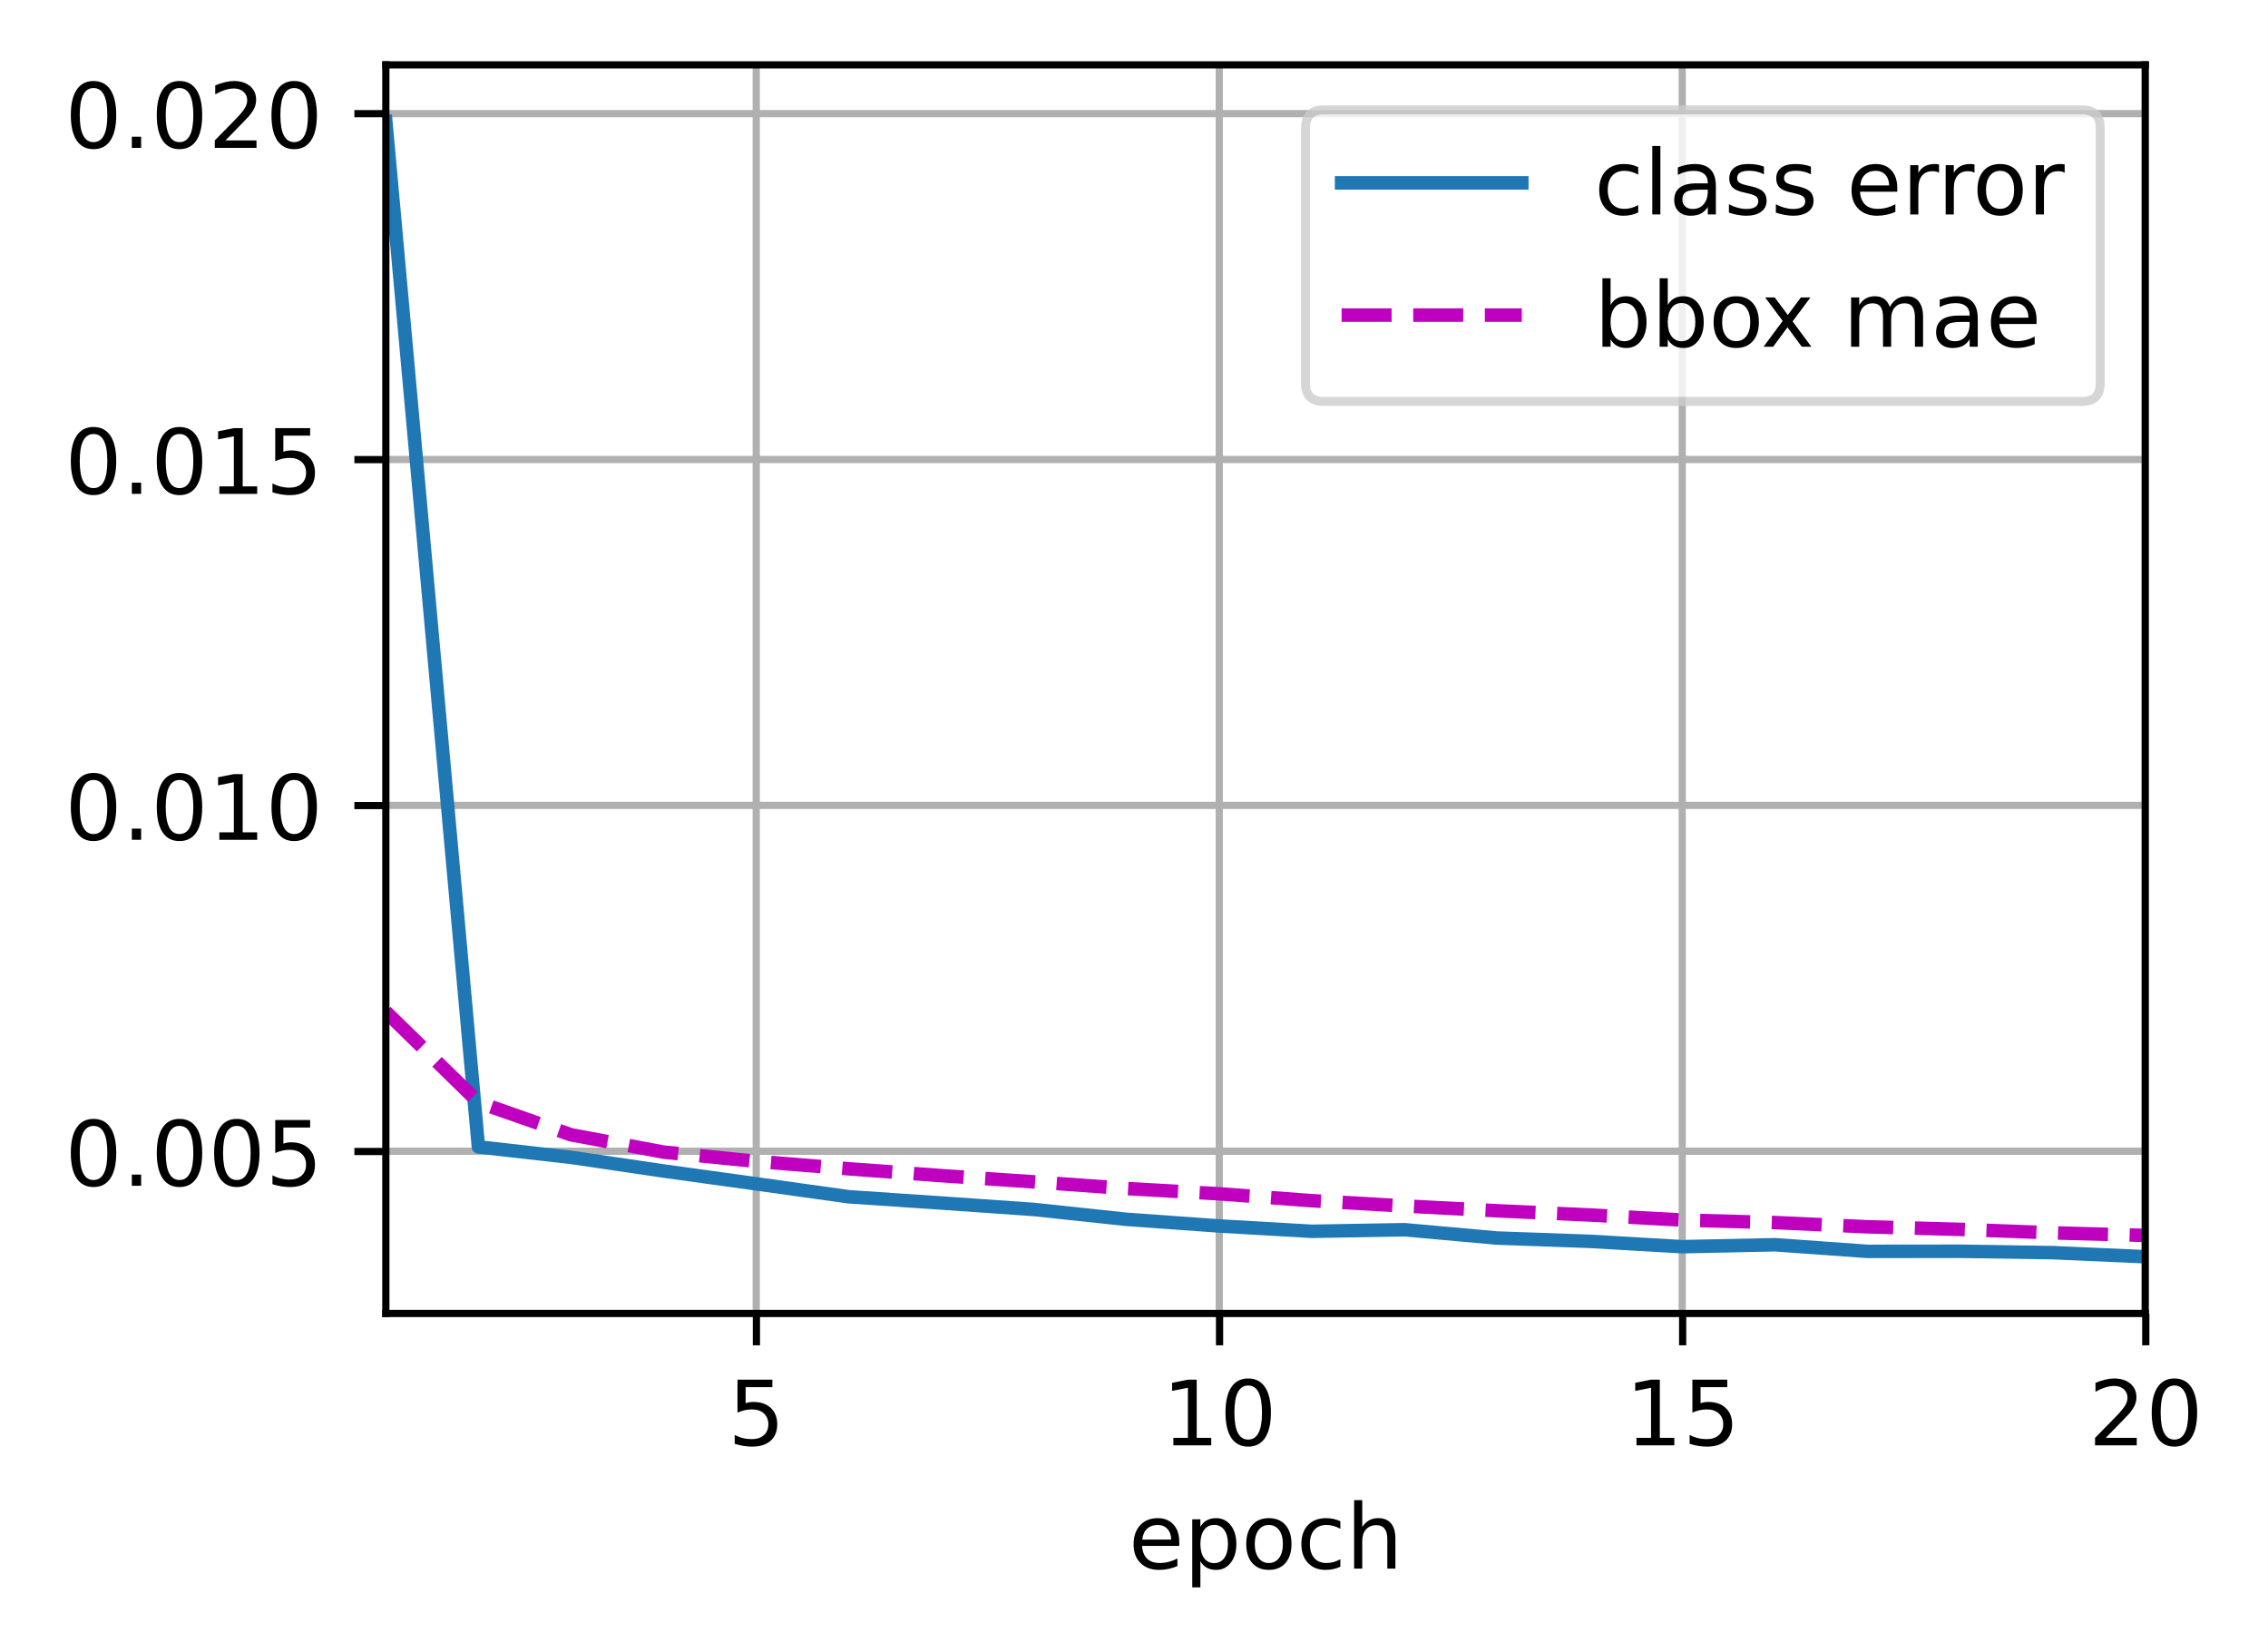 <?xml version="1.0" encoding="UTF-8"?>
<svg xmlns="http://www.w3.org/2000/svg" xmlns:xlink="http://www.w3.org/1999/xlink" width="335.588" height="244.475" viewBox="0 0 335.588 244.475" version="1.1">
<rect x="0" y="0" width="335.588" height="244.475" fill="#333333" stroke="none"/>
<defs>
<clipPath id="clip1">
  <path d="M 111 9.602 L 113 9.602 L 113 194.398 L 111 194.398 Z M 111 9.602 "/>
</clipPath>
<clipPath id="clip2">
  <path d="M 179 9.602 L 182 9.602 L 182 194.398 L 179 194.398 Z M 179 9.602 "/>
</clipPath>
<clipPath id="clip3">
  <path d="M 248 9.602 L 250 9.602 L 250 194.398 L 248 194.398 Z M 248 9.602 "/>
</clipPath>
<clipPath id="clip4">
  <path d="M 316 9.602 L 317.504 9.602 L 317.504 194.398 L 316 194.398 Z M 316 9.602 "/>
</clipPath>
<clipPath id="clip5">
  <path d="M 57.105 169 L 317.504 169 L 317.504 172 L 57.105 172 Z M 57.105 169 "/>
</clipPath>
<clipPath id="clip6">
  <path d="M 57.105 118 L 317.504 118 L 317.504 120 L 57.105 120 Z M 57.105 118 "/>
</clipPath>
<clipPath id="clip7">
  <path d="M 57.105 67 L 317.504 67 L 317.504 69 L 57.105 69 Z M 57.105 67 "/>
</clipPath>
<clipPath id="clip8">
  <path d="M 57.105 16 L 317.504 16 L 317.504 18 L 57.105 18 Z M 57.105 16 "/>
</clipPath>
<clipPath id="clip9">
  <path d="M 57.105 16 L 317.504 16 L 317.504 188 L 57.105 188 Z M 57.105 16 "/>
</clipPath>
<clipPath id="clip10">
  <path d="M 57.105 148 L 317.504 148 L 317.504 184 L 57.105 184 Z M 57.105 148 "/>
</clipPath>
<filter id="alpha" filterUnits="objectBoundingBox" x="0%" y="0%" width="100%" height="100%">
  <feColorMatrix type="matrix" in="SourceGraphic" values="0 0 0 0 1 0 0 0 0 1 0 0 0 0 1 0 0 0 1 0"/>
</filter>
<mask id="mask0">
  <g filter="url(#alpha)">
<rect x="0" y="0" width="335.588" height="244.475" style="fill:rgb(0%,0%,0%);fill-opacity:0.8;stroke:none;"/>
  </g>
</mask>
<clipPath id="clip11">
  <rect x="0" y="0" width="336" height="245"/>
</clipPath>
<g id="surface5" clip-path="url(#clip11)">
<path style="fill-rule:nonzero;fill:rgb(100%,100%,100%);fill-opacity:1;stroke-width:1;stroke-linecap:butt;stroke-linejoin:miter;stroke:rgb(80%,80%,80%);stroke-opacity:1;stroke-miterlimit:4;" d="M 146.921 44.558 L 231.129 44.558 C 232.462 44.558 233.127 43.89 233.127 42.557 L 233.127 14.2 C 233.127 12.867 232.462 12.199 231.129 12.199 L 146.921 12.199 C 145.588 12.199 144.923 12.867 144.923 14.2 L 144.923 42.557 C 144.923 43.89 145.588 44.558 146.921 44.558 Z M 146.921 44.558 " transform="matrix(1.333,0,0,1.333,0,-0)"/>
</g>
</defs>
<g id="surface1">
<path style=" stroke:none;fill-rule:nonzero;fill:rgb(100%,100%,100%);fill-opacity:1;" d="M 0 244.477 L 335.586 244.477 L 335.586 0 L 0 0 Z M 0 244.477 "/>
<path style=" stroke:none;fill-rule:nonzero;fill:rgb(100%,100%,100%);fill-opacity:1;" d="M 57.105 194.398 L 317.504 194.398 L 317.504 9.602 L 57.105 9.602 Z M 57.105 194.398 "/>
<g clip-path="url(#clip1)" clip-rule="nonzero">
<path style="fill:none;stroke-width:0.8;stroke-linecap:square;stroke-linejoin:round;stroke:rgb(69.02%,69.02%,69.02%);stroke-opacity:1;stroke-miterlimit:4;" d="M 83.944 145.799 L 83.944 7.201 " transform="matrix(1.333,0,0,1.333,0,-0)"/>
</g>
<path style="fill:none;stroke-width:0.8;stroke-linecap:butt;stroke-linejoin:round;stroke:rgb(0%,0%,0%);stroke-opacity:1;stroke-miterlimit:4;" d="M 0 -0.001 L 0 3.5 " transform="matrix(1.333,0,0,1.333,111.925,194.4)"/>
<path style=" stroke:none;fill-rule:nonzero;fill:rgb(0%,0%,0%);fill-opacity:1;" d="M 109.125 204.145 L 114.285 204.145 L 114.285 205.254 L 110.328 205.254 L 110.328 207.633 C 110.52 207.566 110.707 207.52 110.898 207.488 C 111.09 207.457 111.281 207.441 111.473 207.441 C 112.559 207.441 113.418 207.738 114.051 208.332 C 114.684 208.926 115.004 209.73 115.004 210.746 C 115.004 211.793 114.676 212.605 114.023 213.184 C 113.375 213.766 112.457 214.055 111.27 214.055 C 110.863 214.055 110.445 214.02 110.023 213.949 C 109.602 213.879 109.164 213.777 108.711 213.637 L 108.711 212.316 C 109.102 212.527 109.508 212.684 109.922 212.789 C 110.34 212.895 110.781 212.945 111.242 212.945 C 111.996 212.945 112.59 212.75 113.027 212.355 C 113.465 211.961 113.688 211.422 113.688 210.746 C 113.688 210.07 113.465 209.535 113.027 209.141 C 112.59 208.742 111.996 208.547 111.242 208.547 C 110.895 208.547 110.543 208.586 110.191 208.664 C 109.844 208.742 109.488 208.863 109.125 209.027 Z M 109.125 204.145 "/>
<g clip-path="url(#clip2)" clip-rule="nonzero">
<path style="fill:none;stroke-width:0.8;stroke-linecap:square;stroke-linejoin:round;stroke:rgb(69.02%,69.02%,69.02%);stroke-opacity:1;stroke-miterlimit:4;" d="M 135.34 145.799 L 135.34 7.201 " transform="matrix(1.333,0,0,1.333,0,-0)"/>
</g>
<path style="fill:none;stroke-width:0.8;stroke-linecap:butt;stroke-linejoin:round;stroke:rgb(0%,0%,0%);stroke-opacity:1;stroke-miterlimit:4;" d="M 0.001 -0.001 L 0.001 3.5 " transform="matrix(1.333,0,0,1.333,180.452,194.4)"/>
<path style=" stroke:none;fill-rule:nonzero;fill:rgb(0%,0%,0%);fill-opacity:1;" d="M 173.621 212.758 L 175.77 212.758 L 175.77 205.34 L 173.434 205.809 L 173.434 204.613 L 175.758 204.145 L 177.074 204.145 L 177.074 212.758 L 179.219 212.758 L 179.219 213.863 L 173.621 213.863 Z M 173.621 212.758 "/>
<path style=" stroke:none;fill-rule:nonzero;fill:rgb(0%,0%,0%);fill-opacity:1;" d="M 184.688 205.012 C 184.012 205.012 183.504 205.344 183.16 206.012 C 182.82 206.676 182.652 207.676 182.652 209.016 C 182.652 210.348 182.82 211.348 183.16 212.012 C 183.504 212.68 184.012 213.012 184.688 213.012 C 185.371 213.012 185.883 212.68 186.223 212.012 C 186.562 211.348 186.734 210.348 186.734 209.016 C 186.734 207.676 186.562 206.676 186.223 206.012 C 185.883 205.344 185.371 205.012 184.688 205.012 Z M 184.688 203.969 C 185.777 203.969 186.613 204.398 187.188 205.262 C 187.762 206.125 188.051 207.375 188.051 209.016 C 188.051 210.652 187.762 211.898 187.188 212.762 C 186.613 213.625 185.777 214.055 184.688 214.055 C 183.602 214.055 182.77 213.625 182.191 212.762 C 181.617 211.898 181.332 210.652 181.332 209.016 C 181.332 207.375 181.617 206.125 182.191 205.262 C 182.77 204.398 183.602 203.969 184.688 203.969 Z M 184.688 203.969 "/>
<g clip-path="url(#clip3)" clip-rule="nonzero">
<path style="fill:none;stroke-width:0.8;stroke-linecap:square;stroke-linejoin:round;stroke:rgb(69.02%,69.02%,69.02%);stroke-opacity:1;stroke-miterlimit:4;" d="M 186.732 145.799 L 186.732 7.201 " transform="matrix(1.333,0,0,1.333,0,-0)"/>
</g>
<path style="fill:none;stroke-width:0.8;stroke-linecap:butt;stroke-linejoin:round;stroke:rgb(0%,0%,0%);stroke-opacity:1;stroke-miterlimit:4;" d="M -0.001 -0.001 L -0.001 3.5 " transform="matrix(1.333,0,0,1.333,248.978,194.4)"/>
<path style=" stroke:none;fill-rule:nonzero;fill:rgb(0%,0%,0%);fill-opacity:1;" d="M 242.148 212.758 L 244.297 212.758 L 244.297 205.34 L 241.961 205.809 L 241.961 204.613 L 244.285 204.145 L 245.598 204.145 L 245.598 212.758 L 247.746 212.758 L 247.746 213.863 L 242.148 213.863 Z M 242.148 212.758 "/>
<path style=" stroke:none;fill-rule:nonzero;fill:rgb(0%,0%,0%);fill-opacity:1;" d="M 250.418 204.145 L 255.578 204.145 L 255.578 205.254 L 251.621 205.254 L 251.621 207.633 C 251.812 207.566 252 207.52 252.191 207.488 C 252.383 207.457 252.574 207.441 252.766 207.441 C 253.852 207.441 254.711 207.738 255.344 208.332 C 255.98 208.926 256.297 209.73 256.297 210.746 C 256.297 211.793 255.969 212.605 255.32 213.184 C 254.668 213.766 253.75 214.055 252.566 214.055 C 252.156 214.055 251.742 214.02 251.316 213.949 C 250.895 213.879 250.457 213.777 250.008 213.637 L 250.008 212.316 C 250.398 212.527 250.801 212.684 251.219 212.789 C 251.633 212.895 252.074 212.945 252.539 212.945 C 253.289 212.945 253.883 212.75 254.32 212.355 C 254.762 211.961 254.98 211.422 254.98 210.746 C 254.98 210.07 254.762 209.535 254.32 209.141 C 253.883 208.742 253.289 208.547 252.539 208.547 C 252.188 208.547 251.836 208.586 251.484 208.664 C 251.137 208.742 250.781 208.863 250.418 209.027 Z M 250.418 204.145 "/>
<g clip-path="url(#clip4)" clip-rule="nonzero">
<path style="fill:none;stroke-width:0.8;stroke-linecap:square;stroke-linejoin:round;stroke:rgb(69.02%,69.02%,69.02%);stroke-opacity:1;stroke-miterlimit:4;" d="M 238.128 145.799 L 238.128 7.201 " transform="matrix(1.333,0,0,1.333,0,-0)"/>
</g>
<path style="fill:none;stroke-width:0.8;stroke-linecap:butt;stroke-linejoin:round;stroke:rgb(0%,0%,0%);stroke-opacity:1;stroke-miterlimit:4;" d="M -0 -0.001 L -0 3.5 " transform="matrix(1.333,0,0,1.333,317.504,194.4)"/>
<path style=" stroke:none;fill-rule:nonzero;fill:rgb(0%,0%,0%);fill-opacity:1;" d="M 311.578 212.758 L 316.168 212.758 L 316.168 213.863 L 309.996 213.863 L 309.996 212.758 C 310.496 212.242 311.176 211.547 312.039 210.68 C 312.898 209.809 313.441 209.246 313.664 208.992 C 314.082 208.523 314.379 208.121 314.543 207.793 C 314.711 207.465 314.797 207.145 314.797 206.828 C 314.797 206.309 314.613 205.891 314.254 205.566 C 313.891 205.238 313.418 205.074 312.836 205.074 C 312.422 205.074 311.988 205.148 311.527 205.289 C 311.07 205.434 310.582 205.648 310.062 205.941 L 310.062 204.613 C 310.59 204.398 311.086 204.238 311.547 204.133 C 312.008 204.023 312.43 203.969 312.809 203.969 C 313.816 203.969 314.621 204.223 315.219 204.727 C 315.816 205.227 316.117 205.898 316.117 206.742 C 316.117 207.141 316.043 207.52 315.891 207.879 C 315.742 208.234 315.473 208.656 315.074 209.145 C 314.965 209.27 314.621 209.633 314.039 210.234 C 313.461 210.836 312.641 211.68 311.578 212.758 Z M 311.578 212.758 "/>
<path style=" stroke:none;fill-rule:nonzero;fill:rgb(0%,0%,0%);fill-opacity:1;" d="M 321.742 205.012 C 321.066 205.012 320.555 205.344 320.215 206.012 C 319.875 206.676 319.703 207.676 319.703 209.016 C 319.703 210.348 319.875 211.348 320.215 212.012 C 320.555 212.68 321.066 213.012 321.742 213.012 C 322.422 213.012 322.934 212.68 323.273 212.012 C 323.617 211.348 323.789 210.348 323.789 209.016 C 323.789 207.676 323.617 206.676 323.273 206.012 C 322.934 205.344 322.422 205.012 321.742 205.012 Z M 321.742 203.969 C 322.832 203.969 323.664 204.398 324.238 205.262 C 324.812 206.125 325.102 207.375 325.102 209.016 C 325.102 210.652 324.812 211.898 324.238 212.762 C 323.664 213.625 322.832 214.055 321.742 214.055 C 320.652 214.055 319.82 213.625 319.246 212.762 C 318.672 211.898 318.383 210.652 318.383 209.016 C 318.383 207.375 318.672 206.125 319.246 205.262 C 319.82 204.398 320.652 203.969 321.742 203.969 Z M 321.742 203.969 "/>
<path style=" stroke:none;fill-rule:nonzero;fill:rgb(0%,0%,0%);fill-opacity:1;" d="M 174.492 228.156 L 174.492 228.742 L 168.984 228.742 C 169.039 229.566 169.285 230.195 169.73 230.629 C 170.176 231.059 170.797 231.273 171.59 231.273 C 172.051 231.273 172.496 231.219 172.926 231.105 C 173.359 230.992 173.789 230.824 174.215 230.598 L 174.215 231.73 C 173.785 231.914 173.344 232.051 172.891 232.148 C 172.441 232.242 171.984 232.293 171.52 232.293 C 170.355 232.293 169.434 231.953 168.754 231.277 C 168.074 230.598 167.734 229.684 167.734 228.527 C 167.734 227.336 168.059 226.387 168.703 225.688 C 169.348 224.984 170.215 224.637 171.309 224.637 C 172.289 224.637 173.066 224.953 173.637 225.582 C 174.207 226.215 174.492 227.07 174.492 228.156 Z M 173.297 227.805 C 173.289 227.148 173.105 226.629 172.746 226.238 C 172.387 225.848 171.914 225.648 171.324 225.648 C 170.656 225.648 170.121 225.84 169.719 226.215 C 169.316 226.594 169.086 227.125 169.023 227.812 Z M 173.297 227.805 "/>
<path style=" stroke:none;fill-rule:nonzero;fill:rgb(0%,0%,0%);fill-opacity:1;" d="M 177.617 231.008 L 177.617 234.875 L 176.414 234.875 L 176.414 224.809 L 177.617 224.809 L 177.617 225.918 C 177.871 225.484 178.188 225.16 178.57 224.953 C 178.957 224.742 179.414 224.637 179.949 224.637 C 180.836 224.637 181.555 224.988 182.105 225.691 C 182.66 226.391 182.938 227.316 182.938 228.461 C 182.938 229.609 182.66 230.535 182.105 231.238 C 181.555 231.941 180.836 232.293 179.949 232.293 C 179.414 232.293 178.957 232.188 178.57 231.977 C 178.188 231.766 177.871 231.441 177.617 231.008 Z M 181.695 228.461 C 181.695 227.582 181.512 226.891 181.152 226.391 C 180.789 225.887 180.289 225.637 179.656 225.637 C 179.023 225.637 178.523 225.887 178.16 226.391 C 177.801 226.891 177.617 227.582 177.617 228.461 C 177.617 229.344 177.801 230.035 178.16 230.535 C 178.523 231.035 179.023 231.289 179.656 231.289 C 180.289 231.289 180.789 231.035 181.152 230.535 C 181.512 230.035 181.695 229.344 181.695 228.461 Z M 181.695 228.461 "/>
<path style=" stroke:none;fill-rule:nonzero;fill:rgb(0%,0%,0%);fill-opacity:1;" d="M 187.746 225.648 C 187.105 225.648 186.598 225.902 186.227 226.402 C 185.852 226.902 185.664 227.59 185.664 228.461 C 185.664 229.336 185.852 230.023 186.223 230.523 C 186.594 231.023 187.102 231.273 187.746 231.273 C 188.387 231.273 188.891 231.023 189.266 230.52 C 189.637 230.016 189.824 229.332 189.824 228.461 C 189.824 227.598 189.637 226.914 189.266 226.41 C 188.891 225.902 188.387 225.648 187.746 225.648 Z M 187.746 224.637 C 188.789 224.637 189.609 224.973 190.203 225.652 C 190.797 226.328 191.098 227.266 191.098 228.461 C 191.098 229.656 190.797 230.594 190.203 231.273 C 189.609 231.953 188.789 232.293 187.746 232.293 C 186.703 232.293 185.883 231.953 185.289 231.273 C 184.699 230.594 184.402 229.656 184.402 228.461 C 184.402 227.266 184.699 226.328 185.289 225.652 C 185.883 224.973 186.703 224.637 187.746 224.637 Z M 187.746 224.637 "/>
<path style=" stroke:none;fill-rule:nonzero;fill:rgb(0%,0%,0%);fill-opacity:1;" d="M 198.328 225.09 L 198.328 226.211 C 197.988 226.023 197.648 225.883 197.309 225.789 C 196.969 225.695 196.625 225.648 196.277 225.648 C 195.5 225.648 194.895 225.898 194.465 226.391 C 194.035 226.883 193.82 227.57 193.82 228.461 C 193.82 229.352 194.035 230.043 194.465 230.539 C 194.895 231.027 195.5 231.273 196.277 231.273 C 196.625 231.273 196.969 231.227 197.309 231.137 C 197.648 231.043 197.988 230.902 198.328 230.715 L 198.328 231.824 C 197.992 231.977 197.648 232.094 197.289 232.172 C 196.934 232.254 196.551 232.293 196.148 232.293 C 195.047 232.293 194.176 231.945 193.527 231.258 C 192.883 230.566 192.559 229.633 192.559 228.461 C 192.559 227.273 192.887 226.34 193.539 225.66 C 194.191 224.977 195.09 224.637 196.227 224.637 C 196.594 224.637 196.953 224.672 197.305 224.75 C 197.656 224.824 197.996 224.938 198.328 225.09 Z M 198.328 225.09 "/>
<path style=" stroke:none;fill-rule:nonzero;fill:rgb(0%,0%,0%);fill-opacity:1;" d="M 206.473 227.699 L 206.473 232.102 L 205.277 232.102 L 205.277 227.738 C 205.277 227.051 205.141 226.535 204.871 226.191 C 204.602 225.848 204.199 225.676 203.66 225.676 C 203.016 225.676 202.504 225.883 202.129 226.297 C 201.758 226.707 201.57 227.27 201.57 227.98 L 201.57 232.102 L 200.367 232.102 L 200.367 221.973 L 201.57 221.973 L 201.57 225.945 C 201.855 225.504 202.195 225.176 202.582 224.961 C 202.973 224.742 203.418 224.637 203.93 224.637 C 204.766 224.637 205.398 224.895 205.828 225.414 C 206.258 225.93 206.473 226.691 206.473 227.699 Z M 206.473 227.699 "/>
<g clip-path="url(#clip5)" clip-rule="nonzero">
<path style="fill:none;stroke-width:0.8;stroke-linecap:square;stroke-linejoin:round;stroke:rgb(69.02%,69.02%,69.02%);stroke-opacity:1;stroke-miterlimit:4;" d="M 42.829 127.79 L 238.128 127.79 " transform="matrix(1.333,0,0,1.333,0,-0)"/>
</g>
<path style="fill:none;stroke-width:0.8;stroke-linecap:butt;stroke-linejoin:round;stroke:rgb(0%,0%,0%);stroke-opacity:1;stroke-miterlimit:4;" d="M 0.001 -0.001 L -3.5 -0.001 " transform="matrix(1.333,0,0,1.333,57.104,170.387)"/>
<path style=" stroke:none;fill-rule:nonzero;fill:rgb(0%,0%,0%);fill-opacity:1;" d="M 13.836 166.598 C 13.16 166.598 12.652 166.934 12.309 167.598 C 11.969 168.266 11.801 169.266 11.801 170.602 C 11.801 171.934 11.969 172.934 12.309 173.602 C 12.652 174.27 13.16 174.602 13.836 174.602 C 14.52 174.602 15.031 174.27 15.371 173.602 C 15.711 172.934 15.883 171.934 15.883 170.602 C 15.883 169.266 15.711 168.266 15.371 167.598 C 15.031 166.934 14.52 166.598 13.836 166.598 Z M 13.836 165.559 C 14.93 165.559 15.762 165.988 16.336 166.852 C 16.91 167.711 17.199 168.961 17.199 170.602 C 17.199 172.238 16.91 173.488 16.336 174.352 C 15.762 175.211 14.93 175.645 13.836 175.645 C 12.75 175.645 11.918 175.211 11.34 174.352 C 10.766 173.488 10.48 172.238 10.48 170.602 C 10.48 168.961 10.766 167.711 11.34 166.852 C 11.918 165.988 12.75 165.559 13.836 165.559 Z M 13.836 165.559 "/>
<path style=" stroke:none;fill-rule:nonzero;fill:rgb(0%,0%,0%);fill-opacity:1;" d="M 19.508 173.801 L 20.883 173.801 L 20.883 175.453 L 19.508 175.453 Z M 19.508 173.801 "/>
<path style=" stroke:none;fill-rule:nonzero;fill:rgb(0%,0%,0%);fill-opacity:1;" d="M 26.559 166.598 C 25.883 166.598 25.375 166.934 25.031 167.598 C 24.691 168.266 24.52 169.266 24.52 170.602 C 24.52 171.934 24.691 172.934 25.031 173.602 C 25.375 174.27 25.883 174.602 26.559 174.602 C 27.242 174.602 27.75 174.27 28.094 173.602 C 28.434 172.934 28.605 171.934 28.605 170.602 C 28.605 169.266 28.434 168.266 28.094 167.598 C 27.75 166.934 27.242 166.598 26.559 166.598 Z M 26.559 165.559 C 27.648 165.559 28.48 165.988 29.059 166.852 C 29.633 167.711 29.918 168.961 29.918 170.602 C 29.918 172.238 29.633 173.488 29.059 174.352 C 28.48 175.211 27.648 175.645 26.559 175.645 C 25.469 175.645 24.637 175.211 24.062 174.352 C 23.488 173.488 23.199 172.238 23.199 170.602 C 23.199 168.961 23.488 167.711 24.062 166.852 C 24.637 165.988 25.469 165.559 26.559 165.559 Z M 26.559 165.559 "/>
<path style=" stroke:none;fill-rule:nonzero;fill:rgb(0%,0%,0%);fill-opacity:1;" d="M 35.043 166.598 C 34.367 166.598 33.855 166.934 33.516 167.598 C 33.176 168.266 33.004 169.266 33.004 170.602 C 33.004 171.934 33.176 172.934 33.516 173.602 C 33.855 174.27 34.367 174.602 35.043 174.602 C 35.723 174.602 36.234 174.27 36.574 173.602 C 36.918 172.934 37.086 171.934 37.086 170.602 C 37.086 169.266 36.918 168.266 36.574 167.598 C 36.234 166.934 35.723 166.598 35.043 166.598 Z M 35.043 165.559 C 36.133 165.559 36.965 165.988 37.539 166.852 C 38.113 167.711 38.402 168.961 38.402 170.602 C 38.402 172.238 38.113 173.488 37.539 174.352 C 36.965 175.211 36.133 175.645 35.043 175.645 C 33.953 175.645 33.121 175.211 32.547 174.352 C 31.973 173.488 31.684 172.238 31.684 170.602 C 31.684 168.961 31.973 167.711 32.547 166.852 C 33.121 165.988 33.953 165.559 35.043 165.559 Z M 35.043 165.559 "/>
<path style=" stroke:none;fill-rule:nonzero;fill:rgb(0%,0%,0%);fill-opacity:1;" d="M 40.727 165.73 L 45.891 165.73 L 45.891 166.84 L 41.93 166.84 L 41.93 169.223 C 42.121 169.156 42.312 169.109 42.504 169.074 C 42.695 169.043 42.887 169.027 43.078 169.027 C 44.16 169.027 45.02 169.324 45.652 169.918 C 46.289 170.516 46.605 171.32 46.605 172.336 C 46.605 173.379 46.281 174.191 45.629 174.773 C 44.977 175.352 44.059 175.645 42.875 175.645 C 42.465 175.645 42.051 175.609 41.629 175.539 C 41.203 175.469 40.77 175.363 40.316 175.227 L 40.316 173.902 C 40.707 174.117 41.109 174.273 41.527 174.379 C 41.945 174.48 42.383 174.535 42.848 174.535 C 43.598 174.535 44.195 174.336 44.633 173.941 C 45.07 173.547 45.289 173.012 45.289 172.336 C 45.289 171.656 45.07 171.121 44.633 170.727 C 44.195 170.332 43.598 170.133 42.848 170.133 C 42.496 170.133 42.145 170.172 41.797 170.25 C 41.445 170.328 41.09 170.449 40.727 170.617 Z M 40.727 165.73 "/>
<g clip-path="url(#clip6)" clip-rule="nonzero">
<path style="fill:none;stroke-width:0.8;stroke-linecap:square;stroke-linejoin:round;stroke:rgb(69.02%,69.02%,69.02%);stroke-opacity:1;stroke-miterlimit:4;" d="M 42.829 89.399 L 238.128 89.399 " transform="matrix(1.333,0,0,1.333,0,-0)"/>
</g>
<path style="fill:none;stroke-width:0.8;stroke-linecap:butt;stroke-linejoin:round;stroke:rgb(0%,0%,0%);stroke-opacity:1;stroke-miterlimit:4;" d="M 0.001 0.001 L -3.5 0.001 " transform="matrix(1.333,0,0,1.333,57.104,119.198)"/>
<path style=" stroke:none;fill-rule:nonzero;fill:rgb(0%,0%,0%);fill-opacity:1;" d="M 13.836 115.41 C 13.16 115.41 12.652 115.742 12.309 116.41 C 11.969 117.074 11.801 118.074 11.801 119.414 C 11.801 120.746 11.969 121.746 12.309 122.41 C 12.652 123.078 13.16 123.41 13.836 123.41 C 14.52 123.41 15.031 123.078 15.371 122.41 C 15.711 121.746 15.883 120.746 15.883 119.414 C 15.883 118.074 15.711 117.074 15.371 116.41 C 15.031 115.742 14.52 115.41 13.836 115.41 Z M 13.836 114.367 C 14.93 114.367 15.762 114.801 16.336 115.66 C 16.91 116.523 17.199 117.773 17.199 119.414 C 17.199 121.051 16.91 122.301 16.336 123.16 C 15.762 124.023 14.93 124.453 13.836 124.453 C 12.75 124.453 11.918 124.023 11.34 123.16 C 10.766 122.301 10.48 121.051 10.48 119.414 C 10.48 117.773 10.766 116.523 11.34 115.66 C 11.918 114.801 12.75 114.367 13.836 114.367 Z M 13.836 114.367 "/>
<path style=" stroke:none;fill-rule:nonzero;fill:rgb(0%,0%,0%);fill-opacity:1;" d="M 19.508 122.609 L 20.883 122.609 L 20.883 124.262 L 19.508 124.262 Z M 19.508 122.609 "/>
<path style=" stroke:none;fill-rule:nonzero;fill:rgb(0%,0%,0%);fill-opacity:1;" d="M 26.559 115.41 C 25.883 115.41 25.375 115.742 25.031 116.41 C 24.691 117.074 24.52 118.074 24.52 119.414 C 24.52 120.746 24.691 121.746 25.031 122.41 C 25.375 123.078 25.883 123.41 26.559 123.41 C 27.242 123.41 27.75 123.078 28.094 122.41 C 28.434 121.746 28.605 120.746 28.605 119.414 C 28.605 118.074 28.434 117.074 28.094 116.41 C 27.75 115.742 27.242 115.41 26.559 115.41 Z M 26.559 114.367 C 27.648 114.367 28.48 114.801 29.059 115.66 C 29.633 116.523 29.918 117.773 29.918 119.414 C 29.918 121.051 29.633 122.301 29.059 123.16 C 28.48 124.023 27.648 124.453 26.559 124.453 C 25.469 124.453 24.637 124.023 24.062 123.16 C 23.488 122.301 23.199 121.051 23.199 119.414 C 23.199 117.773 23.488 116.523 24.062 115.66 C 24.637 114.801 25.469 114.367 26.559 114.367 Z M 26.559 114.367 "/>
<path style=" stroke:none;fill-rule:nonzero;fill:rgb(0%,0%,0%);fill-opacity:1;" d="M 32.457 123.156 L 34.605 123.156 L 34.605 115.742 L 32.27 116.211 L 32.27 115.012 L 34.594 114.543 L 35.91 114.543 L 35.91 123.156 L 38.055 123.156 L 38.055 124.262 L 32.457 124.262 Z M 32.457 123.156 "/>
<path style=" stroke:none;fill-rule:nonzero;fill:rgb(0%,0%,0%);fill-opacity:1;" d="M 43.523 115.41 C 42.848 115.41 42.34 115.742 41.996 116.41 C 41.656 117.074 41.488 118.074 41.488 119.414 C 41.488 120.746 41.656 121.746 41.996 122.41 C 42.34 123.078 42.848 123.41 43.523 123.41 C 44.207 123.41 44.719 123.078 45.059 122.41 C 45.398 121.746 45.57 120.746 45.57 119.414 C 45.57 118.074 45.398 117.074 45.059 116.41 C 44.719 115.742 44.207 115.41 43.523 115.41 Z M 43.523 114.367 C 44.617 114.367 45.449 114.801 46.023 115.66 C 46.598 116.523 46.887 117.773 46.887 119.414 C 46.887 121.051 46.598 122.301 46.023 123.16 C 45.449 124.023 44.617 124.453 43.523 124.453 C 42.438 124.453 41.605 124.023 41.027 123.16 C 40.453 122.301 40.168 121.051 40.168 119.414 C 40.168 117.773 40.453 116.523 41.027 115.66 C 41.605 114.801 42.438 114.367 43.523 114.367 Z M 43.523 114.367 "/>
<g clip-path="url(#clip7)" clip-rule="nonzero">
<path style="fill:none;stroke-width:0.8;stroke-linecap:square;stroke-linejoin:round;stroke:rgb(69.02%,69.02%,69.02%);stroke-opacity:1;stroke-miterlimit:4;" d="M 42.829 51.006 L 238.128 51.006 " transform="matrix(1.333,0,0,1.333,0,-0)"/>
</g>
<path style="fill:none;stroke-width:0.8;stroke-linecap:butt;stroke-linejoin:round;stroke:rgb(0%,0%,0%);stroke-opacity:1;stroke-miterlimit:4;" d="M 0.001 -0 L -3.5 -0 " transform="matrix(1.333,0,0,1.333,57.104,68.008)"/>
<path style=" stroke:none;fill-rule:nonzero;fill:rgb(0%,0%,0%);fill-opacity:1;" d="M 13.836 64.219 C 13.16 64.219 12.652 64.555 12.309 65.219 C 11.969 65.887 11.801 66.887 11.801 68.223 C 11.801 69.555 11.969 70.555 12.309 71.223 C 12.652 71.887 13.16 72.223 13.836 72.223 C 14.52 72.223 15.031 71.887 15.371 71.223 C 15.711 70.555 15.883 69.555 15.883 68.223 C 15.883 66.887 15.711 65.887 15.371 65.219 C 15.031 64.555 14.52 64.219 13.836 64.219 Z M 13.836 63.18 C 14.93 63.18 15.762 63.609 16.336 64.473 C 16.91 65.332 17.199 66.582 17.199 68.223 C 17.199 69.859 16.91 71.109 16.336 71.973 C 15.762 72.832 14.93 73.262 13.836 73.262 C 12.75 73.262 11.918 72.832 11.34 71.973 C 10.766 71.109 10.48 69.859 10.48 68.223 C 10.48 66.582 10.766 65.332 11.34 64.473 C 11.918 63.609 12.75 63.18 13.836 63.18 Z M 13.836 63.18 "/>
<path style=" stroke:none;fill-rule:nonzero;fill:rgb(0%,0%,0%);fill-opacity:1;" d="M 19.508 71.418 L 20.883 71.418 L 20.883 73.074 L 19.508 73.074 Z M 19.508 71.418 "/>
<path style=" stroke:none;fill-rule:nonzero;fill:rgb(0%,0%,0%);fill-opacity:1;" d="M 26.559 64.219 C 25.883 64.219 25.375 64.555 25.031 65.219 C 24.691 65.887 24.52 66.887 24.52 68.223 C 24.52 69.555 24.691 70.555 25.031 71.223 C 25.375 71.887 25.883 72.223 26.559 72.223 C 27.242 72.223 27.75 71.887 28.094 71.223 C 28.434 70.555 28.605 69.555 28.605 68.223 C 28.605 66.887 28.434 65.887 28.094 65.219 C 27.75 64.555 27.242 64.219 26.559 64.219 Z M 26.559 63.18 C 27.648 63.18 28.48 63.609 29.059 64.473 C 29.633 65.332 29.918 66.582 29.918 68.223 C 29.918 69.859 29.633 71.109 29.059 71.973 C 28.48 72.832 27.648 73.262 26.559 73.262 C 25.469 73.262 24.637 72.832 24.062 71.973 C 23.488 71.109 23.199 69.859 23.199 68.223 C 23.199 66.582 23.488 65.332 24.062 64.473 C 24.637 63.609 25.469 63.18 26.559 63.18 Z M 26.559 63.18 "/>
<path style=" stroke:none;fill-rule:nonzero;fill:rgb(0%,0%,0%);fill-opacity:1;" d="M 32.457 71.969 L 34.605 71.969 L 34.605 64.551 L 32.27 65.02 L 32.27 63.82 L 34.594 63.352 L 35.91 63.352 L 35.91 71.969 L 38.055 71.969 L 38.055 73.074 L 32.457 73.074 Z M 32.457 71.969 "/>
<path style=" stroke:none;fill-rule:nonzero;fill:rgb(0%,0%,0%);fill-opacity:1;" d="M 40.727 63.352 L 45.891 63.352 L 45.891 64.461 L 41.93 64.461 L 41.93 66.844 C 42.121 66.777 42.312 66.73 42.504 66.695 C 42.695 66.664 42.887 66.648 43.078 66.648 C 44.16 66.648 45.02 66.945 45.652 67.539 C 46.289 68.137 46.605 68.941 46.605 69.957 C 46.605 71 46.281 71.812 45.629 72.395 C 44.977 72.973 44.059 73.262 42.875 73.262 C 42.465 73.262 42.051 73.23 41.629 73.16 C 41.203 73.09 40.77 72.984 40.316 72.848 L 40.316 71.523 C 40.707 71.738 41.109 71.895 41.527 72 C 41.945 72.102 42.383 72.156 42.848 72.156 C 43.598 72.156 44.195 71.957 44.633 71.562 C 45.07 71.168 45.289 70.633 45.289 69.957 C 45.289 69.277 45.07 68.742 44.633 68.348 C 44.195 67.953 43.598 67.754 42.848 67.754 C 42.496 67.754 42.145 67.793 41.797 67.871 C 41.445 67.949 41.09 68.07 40.727 68.238 Z M 40.727 63.352 "/>
<g clip-path="url(#clip8)" clip-rule="nonzero">
<path style="fill:none;stroke-width:0.8;stroke-linecap:square;stroke-linejoin:round;stroke:rgb(69.02%,69.02%,69.02%);stroke-opacity:1;stroke-miterlimit:4;" d="M 42.829 12.615 L 238.128 12.615 " transform="matrix(1.333,0,0,1.333,0,-0)"/>
</g>
<path style="fill:none;stroke-width:0.8;stroke-linecap:butt;stroke-linejoin:round;stroke:rgb(0%,0%,0%);stroke-opacity:1;stroke-miterlimit:4;" d="M 0.001 0.001 L -3.5 0.001 " transform="matrix(1.333,0,0,1.333,57.104,16.819)"/>
<path style=" stroke:none;fill-rule:nonzero;fill:rgb(0%,0%,0%);fill-opacity:1;" d="M 13.836 13.031 C 13.16 13.031 12.652 13.363 12.309 14.031 C 11.969 14.695 11.801 15.695 11.801 17.035 C 11.801 18.367 11.969 19.367 12.309 20.031 C 12.652 20.699 13.16 21.031 13.836 21.031 C 14.52 21.031 15.031 20.699 15.371 20.031 C 15.711 19.367 15.883 18.367 15.883 17.035 C 15.883 15.695 15.711 14.695 15.371 14.031 C 15.031 13.363 14.52 13.031 13.836 13.031 Z M 13.836 11.988 C 14.93 11.988 15.762 12.422 16.336 13.281 C 16.91 14.145 17.199 15.395 17.199 17.035 C 17.199 18.672 16.91 19.922 16.336 20.781 C 15.762 21.645 14.93 22.074 13.836 22.074 C 12.75 22.074 11.918 21.645 11.34 20.781 C 10.766 19.922 10.48 18.672 10.48 17.035 C 10.48 15.395 10.766 14.145 11.34 13.281 C 11.918 12.422 12.75 11.988 13.836 11.988 Z M 13.836 11.988 "/>
<path style=" stroke:none;fill-rule:nonzero;fill:rgb(0%,0%,0%);fill-opacity:1;" d="M 19.508 20.23 L 20.883 20.23 L 20.883 21.883 L 19.508 21.883 Z M 19.508 20.23 "/>
<path style=" stroke:none;fill-rule:nonzero;fill:rgb(0%,0%,0%);fill-opacity:1;" d="M 26.559 13.031 C 25.883 13.031 25.375 13.363 25.031 14.031 C 24.691 14.695 24.52 15.695 24.52 17.035 C 24.52 18.367 24.691 19.367 25.031 20.031 C 25.375 20.699 25.883 21.031 26.559 21.031 C 27.242 21.031 27.75 20.699 28.094 20.031 C 28.434 19.367 28.605 18.367 28.605 17.035 C 28.605 15.695 28.434 14.695 28.094 14.031 C 27.75 13.363 27.242 13.031 26.559 13.031 Z M 26.559 11.988 C 27.648 11.988 28.48 12.422 29.059 13.281 C 29.633 14.145 29.918 15.395 29.918 17.035 C 29.918 18.672 29.633 19.922 29.059 20.781 C 28.48 21.645 27.648 22.074 26.559 22.074 C 25.469 22.074 24.637 21.645 24.062 20.781 C 23.488 19.922 23.199 18.672 23.199 17.035 C 23.199 15.395 23.488 14.145 24.062 13.281 C 24.637 12.422 25.469 11.988 26.559 11.988 Z M 26.559 11.988 "/>
<path style=" stroke:none;fill-rule:nonzero;fill:rgb(0%,0%,0%);fill-opacity:1;" d="M 33.363 20.777 L 37.953 20.777 L 37.953 21.883 L 31.781 21.883 L 31.781 20.777 C 32.281 20.262 32.961 19.57 33.82 18.699 C 34.684 17.828 35.227 17.266 35.445 17.016 C 35.867 16.543 36.16 16.141 36.328 15.812 C 36.496 15.484 36.578 15.164 36.578 14.848 C 36.578 14.332 36.398 13.91 36.035 13.586 C 35.672 13.258 35.199 13.094 34.617 13.094 C 34.207 13.094 33.77 13.168 33.312 13.309 C 32.855 13.453 32.367 13.672 31.848 13.961 L 31.848 12.633 C 32.375 12.422 32.871 12.258 33.328 12.152 C 33.789 12.043 34.211 11.988 34.594 11.988 C 35.602 11.988 36.402 12.242 37.004 12.746 C 37.602 13.246 37.898 13.922 37.898 14.762 C 37.898 15.16 37.824 15.539 37.676 15.898 C 37.527 16.258 37.254 16.676 36.859 17.164 C 36.75 17.289 36.406 17.652 35.824 18.254 C 35.242 18.855 34.422 19.699 33.363 20.777 Z M 33.363 20.777 "/>
<path style=" stroke:none;fill-rule:nonzero;fill:rgb(0%,0%,0%);fill-opacity:1;" d="M 43.523 13.031 C 42.848 13.031 42.34 13.363 41.996 14.031 C 41.656 14.695 41.488 15.695 41.488 17.035 C 41.488 18.367 41.656 19.367 41.996 20.031 C 42.34 20.699 42.848 21.031 43.523 21.031 C 44.207 21.031 44.719 20.699 45.059 20.031 C 45.398 19.367 45.57 18.367 45.57 17.035 C 45.57 15.695 45.398 14.695 45.059 14.031 C 44.719 13.363 44.207 13.031 43.523 13.031 Z M 43.523 11.988 C 44.617 11.988 45.449 12.422 46.023 13.281 C 46.598 14.145 46.887 15.395 46.887 17.035 C 46.887 18.672 46.598 19.922 46.023 20.781 C 45.449 21.645 44.617 22.074 43.523 22.074 C 42.438 22.074 41.605 21.645 41.027 20.781 C 40.453 19.922 40.168 18.672 40.168 17.035 C 40.168 15.395 40.453 14.145 41.027 13.281 C 41.605 12.422 42.438 11.988 43.523 11.988 Z M 43.523 11.988 "/>
<g clip-path="url(#clip9)" clip-rule="nonzero">
<path style="fill:none;stroke-width:1.5;stroke-linecap:square;stroke-linejoin:round;stroke:rgb(12.157%,46.667%,70.588%);stroke-opacity:1;stroke-miterlimit:4;" d="M 42.829 13.5 L 53.106 127.31 L 63.387 128.47 L 73.664 129.987 L 83.944 131.408 L 94.222 132.847 L 104.502 133.538 L 114.779 134.256 L 125.06 135.352 L 135.34 136.087 L 145.617 136.679 L 155.897 136.503 L 166.175 137.426 L 176.455 137.792 L 186.732 138.387 L 197.013 138.17 L 207.29 138.905 L 217.57 138.894 L 227.851 139.049 L 238.128 139.5 " transform="matrix(1.333,0,0,1.333,0,-0)"/>
</g>
<g clip-path="url(#clip10)" clip-rule="nonzero">
<path style="fill:none;stroke-width:1.5;stroke-linecap:butt;stroke-linejoin:round;stroke:rgb(74.902%,0%,74.902%);stroke-opacity:1;stroke-dasharray:5.55,2.4;stroke-miterlimit:4;" d="M 42.829 112.301 L 53.106 122.361 L 63.387 125.965 L 73.664 127.887 L 83.944 128.912 L 94.222 129.741 L 104.502 130.5 L 114.779 131.188 L 125.06 131.93 L 135.34 132.516 L 145.617 133.28 L 155.897 133.866 L 166.175 134.399 L 176.455 134.865 L 186.732 135.428 L 197.013 135.709 L 207.29 136.178 L 217.57 136.465 L 227.851 136.849 L 238.128 137.133 " transform="matrix(1.333,0,0,1.333,0,-0)"/>
</g>
<path style="fill:none;stroke-width:0.8;stroke-linecap:square;stroke-linejoin:miter;stroke:rgb(0%,0%,0%);stroke-opacity:1;stroke-miterlimit:4;" d="M 42.829 145.799 L 42.829 7.201 " transform="matrix(1.333,0,0,1.333,0,-0)"/>
<path style="fill:none;stroke-width:0.8;stroke-linecap:square;stroke-linejoin:miter;stroke:rgb(0%,0%,0%);stroke-opacity:1;stroke-miterlimit:4;" d="M 238.128 145.799 L 238.128 7.201 " transform="matrix(1.333,0,0,1.333,0,-0)"/>
<path style="fill:none;stroke-width:0.8;stroke-linecap:square;stroke-linejoin:miter;stroke:rgb(0%,0%,0%);stroke-opacity:1;stroke-miterlimit:4;" d="M 42.829 145.799 L 238.128 145.799 " transform="matrix(1.333,0,0,1.333,0,-0)"/>
<path style="fill:none;stroke-width:0.8;stroke-linecap:square;stroke-linejoin:miter;stroke:rgb(0%,0%,0%);stroke-opacity:1;stroke-miterlimit:4;" d="M 42.829 7.201 L 238.128 7.201 " transform="matrix(1.333,0,0,1.333,0,-0)"/>
<use xlink:href="#surface5" mask="url(#mask0)"/>
<path style="fill:none;stroke-width:1.5;stroke-linecap:square;stroke-linejoin:round;stroke:rgb(12.157%,46.667%,70.588%);stroke-opacity:1;stroke-miterlimit:4;" d="M 148.922 20.3 L 168.923 20.3 " transform="matrix(1.333,0,0,1.333,0,-0)"/>
<path style=" stroke:none;fill-rule:nonzero;fill:rgb(0%,0%,0%);fill-opacity:1;" d="M 242.398 24.719 L 242.398 25.84 C 242.062 25.652 241.723 25.512 241.383 25.418 C 241.039 25.324 240.695 25.277 240.352 25.277 C 239.57 25.277 238.969 25.527 238.539 26.02 C 238.109 26.512 237.895 27.203 237.895 28.09 C 237.895 28.98 238.109 29.672 238.539 30.168 C 238.969 30.66 239.57 30.902 240.352 30.902 C 240.695 30.902 241.039 30.859 241.383 30.766 C 241.723 30.672 242.062 30.531 242.398 30.344 L 242.398 31.453 C 242.066 31.609 241.719 31.723 241.359 31.801 C 241.004 31.883 240.621 31.922 240.219 31.922 C 239.121 31.922 238.246 31.574 237.602 30.887 C 236.953 30.195 236.633 29.266 236.633 28.09 C 236.633 26.902 236.957 25.969 237.609 25.289 C 238.266 24.605 239.16 24.266 240.297 24.266 C 240.664 24.266 241.027 24.305 241.379 24.379 C 241.727 24.453 242.07 24.566 242.398 24.719 Z M 242.398 24.719 "/>
<path style=" stroke:none;fill-rule:nonzero;fill:rgb(0%,0%,0%);fill-opacity:1;" d="M 244.484 21.602 L 245.68 21.602 L 245.68 31.73 L 244.484 31.73 Z M 244.484 21.602 "/>
<path style=" stroke:none;fill-rule:nonzero;fill:rgb(0%,0%,0%);fill-opacity:1;" d="M 251.5 28.066 C 250.535 28.066 249.863 28.176 249.488 28.398 C 249.117 28.617 248.93 28.996 248.93 29.531 C 248.93 29.957 249.07 30.293 249.352 30.543 C 249.629 30.793 250.012 30.918 250.492 30.918 C 251.156 30.918 251.691 30.68 252.09 30.211 C 252.492 29.738 252.695 29.113 252.695 28.332 L 252.695 28.066 Z M 253.891 27.57 L 253.891 31.73 L 252.695 31.73 L 252.695 30.625 C 252.418 31.066 252.078 31.395 251.672 31.605 C 251.262 31.816 250.762 31.922 250.172 31.922 C 249.426 31.922 248.832 31.711 248.391 31.293 C 247.949 30.871 247.73 30.312 247.73 29.609 C 247.73 28.789 248.004 28.172 248.555 27.754 C 249.105 27.336 249.922 27.129 251.012 27.129 L 252.695 27.129 L 252.695 27.012 C 252.695 26.461 252.512 26.031 252.148 25.73 C 251.789 25.43 251.277 25.277 250.621 25.277 C 250.207 25.277 249.801 25.328 249.402 25.43 C 249.008 25.527 248.629 25.68 248.266 25.879 L 248.266 24.77 C 248.703 24.602 249.129 24.477 249.543 24.391 C 249.953 24.309 250.355 24.266 250.746 24.266 C 251.801 24.266 252.59 24.539 253.109 25.086 C 253.633 25.633 253.891 26.461 253.891 27.57 Z M 253.891 27.57 "/>
<path style=" stroke:none;fill-rule:nonzero;fill:rgb(0%,0%,0%);fill-opacity:1;" d="M 261.004 24.652 L 261.004 25.789 C 260.668 25.613 260.316 25.484 259.953 25.398 C 259.586 25.309 259.211 25.266 258.816 25.266 C 258.223 25.266 257.777 25.359 257.48 25.539 C 257.184 25.723 257.035 25.996 257.035 26.359 C 257.035 26.637 257.141 26.855 257.355 27.016 C 257.566 27.172 257.992 27.324 258.637 27.465 L 259.047 27.559 C 259.898 27.742 260.5 27.996 260.859 28.328 C 261.219 28.66 261.398 29.125 261.398 29.719 C 261.398 30.398 261.129 30.934 260.594 31.328 C 260.059 31.723 259.32 31.922 258.383 31.922 C 257.992 31.922 257.586 31.883 257.16 31.805 C 256.738 31.73 256.293 31.617 255.824 31.465 L 255.824 30.227 C 256.266 30.457 256.703 30.629 257.133 30.746 C 257.562 30.859 257.988 30.918 258.41 30.918 C 258.973 30.918 259.406 30.82 259.711 30.629 C 260.016 30.434 260.168 30.16 260.168 29.809 C 260.168 29.484 260.055 29.234 259.836 29.062 C 259.617 28.891 259.137 28.723 258.395 28.559 L 257.98 28.461 C 257.238 28.309 256.699 28.066 256.371 27.742 C 256.043 27.422 255.875 26.977 255.875 26.414 C 255.875 25.727 256.121 25.195 256.605 24.824 C 257.094 24.453 257.781 24.266 258.676 24.266 C 259.117 24.266 259.535 24.297 259.926 24.363 C 260.316 24.426 260.676 24.523 261.004 24.652 Z M 261.004 24.652 "/>
<path style=" stroke:none;fill-rule:nonzero;fill:rgb(0%,0%,0%);fill-opacity:1;" d="M 267.953 24.652 L 267.953 25.789 C 267.613 25.613 267.262 25.484 266.898 25.398 C 266.535 25.309 266.156 25.266 265.766 25.266 C 265.172 25.266 264.723 25.359 264.426 25.539 C 264.129 25.723 263.98 25.996 263.98 26.359 C 263.98 26.637 264.086 26.855 264.301 27.016 C 264.512 27.172 264.941 27.324 265.582 27.465 L 265.992 27.559 C 266.844 27.742 267.449 27.996 267.805 28.328 C 268.164 28.66 268.344 29.125 268.344 29.719 C 268.344 30.398 268.074 30.934 267.539 31.328 C 267.004 31.723 266.266 31.922 265.328 31.922 C 264.938 31.922 264.531 31.883 264.109 31.805 C 263.684 31.73 263.238 31.617 262.77 31.465 L 262.77 30.227 C 263.215 30.457 263.648 30.629 264.078 30.746 C 264.508 30.859 264.934 30.918 265.355 30.918 C 265.922 30.918 266.355 30.82 266.656 30.629 C 266.961 30.434 267.113 30.16 267.113 29.809 C 267.113 29.484 267.004 29.234 266.785 29.062 C 266.566 28.891 266.086 28.723 265.344 28.559 L 264.926 28.461 C 264.184 28.309 263.648 28.066 263.316 27.742 C 262.988 27.422 262.824 26.977 262.824 26.414 C 262.824 25.727 263.066 25.195 263.551 24.824 C 264.039 24.453 264.73 24.266 265.625 24.266 C 266.066 24.266 266.48 24.297 266.871 24.363 C 267.262 24.426 267.625 24.523 267.953 24.652 Z M 267.953 24.652 "/>
<path style=" stroke:none;fill-rule:nonzero;fill:rgb(0%,0%,0%);fill-opacity:1;" d="M 280.727 27.785 L 280.727 28.371 L 275.219 28.371 C 275.27 29.195 275.52 29.824 275.965 30.258 C 276.41 30.688 277.027 30.902 277.824 30.902 C 278.281 30.902 278.727 30.848 279.16 30.734 C 279.594 30.621 280.02 30.453 280.449 30.227 L 280.449 31.359 C 280.016 31.543 279.574 31.68 279.125 31.777 C 278.672 31.871 278.215 31.922 277.75 31.922 C 276.59 31.922 275.668 31.582 274.988 30.906 C 274.309 30.227 273.969 29.312 273.969 28.156 C 273.969 26.965 274.289 26.016 274.934 25.316 C 275.578 24.617 276.449 24.266 277.543 24.266 C 278.523 24.266 279.301 24.582 279.871 25.211 C 280.441 25.844 280.727 26.699 280.727 27.785 Z M 279.527 27.434 C 279.52 26.777 279.336 26.258 278.98 25.867 C 278.621 25.477 278.145 25.277 277.555 25.277 C 276.887 25.277 276.352 25.469 275.953 25.848 C 275.551 26.223 275.32 26.754 275.258 27.441 Z M 279.527 27.434 "/>
<path style=" stroke:none;fill-rule:nonzero;fill:rgb(0%,0%,0%);fill-opacity:1;" d="M 286.918 25.559 C 286.781 25.48 286.637 25.422 286.477 25.387 C 286.32 25.352 286.145 25.332 285.953 25.332 C 285.277 25.332 284.758 25.551 284.395 25.992 C 284.031 26.434 283.852 27.066 283.852 27.891 L 283.852 31.73 L 282.648 31.73 L 282.648 24.441 L 283.852 24.441 L 283.852 25.574 C 284.105 25.129 284.43 24.801 284.836 24.586 C 285.238 24.371 285.73 24.266 286.309 24.266 C 286.391 24.266 286.48 24.27 286.578 24.281 C 286.68 24.289 286.789 24.309 286.91 24.328 Z M 286.918 25.559 "/>
<path style=" stroke:none;fill-rule:nonzero;fill:rgb(0%,0%,0%);fill-opacity:1;" d="M 292.164 25.559 C 292.031 25.48 291.883 25.422 291.727 25.387 C 291.566 25.352 291.395 25.332 291.203 25.332 C 290.527 25.332 290.004 25.551 289.645 25.992 C 289.281 26.434 289.098 27.066 289.098 27.891 L 289.098 31.73 L 287.895 31.73 L 287.895 24.441 L 289.098 24.441 L 289.098 25.574 C 289.352 25.129 289.68 24.801 290.082 24.586 C 290.488 24.371 290.977 24.266 291.555 24.266 C 291.637 24.266 291.727 24.27 291.828 24.281 C 291.93 24.289 292.039 24.309 292.16 24.328 Z M 292.164 25.559 "/>
<path style=" stroke:none;fill-rule:nonzero;fill:rgb(0%,0%,0%);fill-opacity:1;" d="M 295.949 25.277 C 295.305 25.277 294.797 25.531 294.426 26.031 C 294.051 26.531 293.863 27.219 293.863 28.09 C 293.863 28.965 294.051 29.652 294.422 30.152 C 294.793 30.652 295.301 30.902 295.949 30.902 C 296.586 30.902 297.094 30.652 297.465 30.148 C 297.84 29.645 298.023 28.961 298.023 28.09 C 298.023 27.227 297.84 26.543 297.465 26.039 C 297.094 25.531 296.586 25.277 295.949 25.277 Z M 295.949 24.266 C 296.988 24.266 297.809 24.602 298.402 25.281 C 298.996 25.957 299.297 26.895 299.297 28.09 C 299.297 29.285 298.996 30.223 298.402 30.902 C 297.809 31.582 296.988 31.922 295.949 31.922 C 294.902 31.922 294.082 31.582 293.488 30.902 C 292.898 30.223 292.602 29.285 292.602 28.09 C 292.602 26.895 292.898 25.957 293.488 25.281 C 294.082 24.602 294.902 24.266 295.949 24.266 Z M 295.949 24.266 "/>
<path style=" stroke:none;fill-rule:nonzero;fill:rgb(0%,0%,0%);fill-opacity:1;" d="M 305.504 25.559 C 305.371 25.48 305.223 25.422 305.066 25.387 C 304.906 25.352 304.734 25.332 304.543 25.332 C 303.863 25.332 303.344 25.551 302.98 25.992 C 302.621 26.434 302.438 27.066 302.438 27.891 L 302.438 31.73 L 301.234 31.73 L 301.234 24.441 L 302.438 24.441 L 302.438 25.574 C 302.691 25.129 303.02 24.801 303.422 24.586 C 303.824 24.371 304.316 24.266 304.895 24.266 C 304.977 24.266 305.066 24.27 305.168 24.281 C 305.27 24.289 305.379 24.309 305.5 24.328 Z M 305.504 25.559 "/>
<path style="fill:none;stroke-width:1.5;stroke-linecap:butt;stroke-linejoin:round;stroke:rgb(74.902%,0%,74.902%);stroke-opacity:1;stroke-dasharray:5.55,2.4;stroke-miterlimit:4;" d="M 148.922 34.978 L 168.923 34.978 " transform="matrix(1.333,0,0,1.333,0,-0)"/>
<path style=" stroke:none;fill-rule:nonzero;fill:rgb(0%,0%,0%);fill-opacity:1;" d="M 242.387 47.664 C 242.387 46.781 242.207 46.09 241.844 45.59 C 241.48 45.09 240.984 44.836 240.352 44.836 C 239.715 44.836 239.215 45.09 238.855 45.59 C 238.492 46.09 238.309 46.781 238.309 47.664 C 238.309 48.543 238.492 49.234 238.855 49.734 C 239.215 50.238 239.715 50.488 240.352 50.488 C 240.984 50.488 241.48 50.238 241.844 49.734 C 242.207 49.234 242.387 48.543 242.387 47.664 Z M 238.309 45.117 C 238.562 44.684 238.883 44.363 239.266 44.152 C 239.648 43.941 240.109 43.836 240.641 43.836 C 241.527 43.836 242.246 44.188 242.801 44.891 C 243.355 45.594 243.633 46.516 243.633 47.664 C 243.633 48.809 243.355 49.734 242.801 50.438 C 242.246 51.141 241.527 51.492 240.641 51.492 C 240.109 51.492 239.648 51.387 239.266 51.176 C 238.883 50.965 238.562 50.641 238.309 50.207 L 238.309 51.301 L 237.105 51.301 L 237.105 41.172 L 238.309 41.172 Z M 238.309 45.117 "/>
<path style=" stroke:none;fill-rule:nonzero;fill:rgb(0%,0%,0%);fill-opacity:1;" d="M 250.852 47.664 C 250.852 46.781 250.668 46.09 250.309 45.59 C 249.945 45.09 249.445 44.836 248.812 44.836 C 248.18 44.836 247.68 45.09 247.316 45.59 C 246.957 46.09 246.773 46.781 246.773 47.664 C 246.773 48.543 246.957 49.234 247.316 49.734 C 247.68 50.238 248.18 50.488 248.812 50.488 C 249.445 50.488 249.945 50.238 250.309 49.734 C 250.668 49.234 250.852 48.543 250.852 47.664 Z M 246.773 45.117 C 247.027 44.684 247.344 44.363 247.727 44.152 C 248.113 43.941 248.57 43.836 249.105 43.836 C 249.992 43.836 250.711 44.188 251.262 44.891 C 251.816 45.594 252.094 46.516 252.094 47.664 C 252.094 48.809 251.816 49.734 251.262 50.438 C 250.711 51.141 249.992 51.492 249.105 51.492 C 248.57 51.492 248.113 51.387 247.727 51.176 C 247.344 50.965 247.027 50.641 246.773 50.207 L 246.773 51.301 L 245.57 51.301 L 245.57 41.172 L 246.773 41.172 Z M 246.773 45.117 "/>
<path style=" stroke:none;fill-rule:nonzero;fill:rgb(0%,0%,0%);fill-opacity:1;" d="M 256.902 44.852 C 256.262 44.852 255.754 45.102 255.383 45.602 C 255.008 46.102 254.82 46.789 254.82 47.664 C 254.82 48.535 255.008 49.223 255.379 49.723 C 255.75 50.223 256.258 50.477 256.902 50.477 C 257.543 50.477 258.047 50.223 258.422 49.723 C 258.793 49.215 258.98 48.531 258.98 47.664 C 258.98 46.797 258.793 46.113 258.422 45.609 C 258.047 45.102 257.543 44.852 256.902 44.852 Z M 256.902 43.836 C 257.945 43.836 258.766 44.176 259.359 44.852 C 259.953 45.527 260.254 46.465 260.254 47.664 C 260.254 48.855 259.953 49.793 259.359 50.473 C 258.766 51.152 257.945 51.492 256.902 51.492 C 255.859 51.492 255.039 51.152 254.445 50.473 C 253.855 49.793 253.559 48.855 253.559 47.664 C 253.559 46.465 253.855 45.527 254.445 44.852 C 255.039 44.176 255.859 43.836 256.902 43.836 Z M 256.902 43.836 "/>
<path style=" stroke:none;fill-rule:nonzero;fill:rgb(0%,0%,0%);fill-opacity:1;" d="M 267.883 44.012 L 265.246 47.559 L 268.02 51.301 L 266.605 51.301 L 264.484 48.438 L 262.363 51.301 L 260.945 51.301 L 263.781 47.488 L 261.188 44.012 L 262.602 44.012 L 264.535 46.609 L 266.469 44.012 Z M 267.883 44.012 "/>
<path style=" stroke:none;fill-rule:nonzero;fill:rgb(0%,0%,0%);fill-opacity:1;" d="M 279.625 45.41 C 279.926 44.871 280.285 44.473 280.699 44.219 C 281.117 43.965 281.609 43.836 282.172 43.836 C 282.93 43.836 283.52 44.102 283.93 44.633 C 284.344 45.164 284.551 45.918 284.551 46.898 L 284.551 51.301 L 283.344 51.301 L 283.344 46.941 C 283.344 46.242 283.219 45.723 282.973 45.387 C 282.727 45.047 282.348 44.879 281.84 44.879 C 281.219 44.879 280.73 45.082 280.367 45.496 C 280.008 45.906 279.828 46.469 279.828 47.18 L 279.828 51.301 L 278.625 51.301 L 278.625 46.941 C 278.625 46.238 278.5 45.719 278.254 45.383 C 278.008 45.047 277.625 44.879 277.105 44.879 C 276.496 44.879 276.008 45.086 275.648 45.496 C 275.289 45.91 275.105 46.473 275.105 47.18 L 275.105 51.301 L 273.902 51.301 L 273.902 44.012 L 275.105 44.012 L 275.105 45.145 C 275.383 44.695 275.707 44.367 276.09 44.152 C 276.473 43.941 276.926 43.836 277.449 43.836 C 277.98 43.836 278.434 43.969 278.805 44.238 C 279.176 44.508 279.449 44.898 279.625 45.41 Z M 279.625 45.41 "/>
<path style=" stroke:none;fill-rule:nonzero;fill:rgb(0%,0%,0%);fill-opacity:1;" d="M 290.25 47.637 C 289.285 47.637 288.613 47.746 288.238 47.969 C 287.867 48.191 287.68 48.566 287.68 49.102 C 287.68 49.527 287.82 49.863 288.102 50.113 C 288.379 50.363 288.762 50.488 289.242 50.488 C 289.906 50.488 290.441 50.254 290.84 49.781 C 291.242 49.309 291.445 48.684 291.445 47.902 L 291.445 47.637 Z M 292.641 47.141 L 292.641 51.301 L 291.445 51.301 L 291.445 50.195 C 291.168 50.637 290.828 50.965 290.422 51.176 C 290.012 51.387 289.512 51.492 288.922 51.492 C 288.176 51.492 287.582 51.281 287.141 50.863 C 286.699 50.441 286.48 49.883 286.48 49.18 C 286.48 48.359 286.754 47.742 287.305 47.324 C 287.855 46.91 288.672 46.699 289.762 46.699 L 291.445 46.699 L 291.445 46.582 C 291.445 46.031 291.262 45.602 290.898 45.301 C 290.539 45 290.027 44.852 289.371 44.852 C 288.957 44.852 288.551 44.898 288.152 45 C 287.758 45.102 287.379 45.25 287.016 45.449 L 287.016 44.34 C 287.453 44.172 287.879 44.047 288.293 43.961 C 288.703 43.879 289.105 43.836 289.496 43.836 C 290.551 43.836 291.34 44.109 291.859 44.656 C 292.383 45.203 292.641 46.031 292.641 47.141 Z M 292.641 47.141 "/>
<path style=" stroke:none;fill-rule:nonzero;fill:rgb(0%,0%,0%);fill-opacity:1;" d="M 301.344 47.355 L 301.344 47.941 L 295.836 47.941 C 295.891 48.766 296.137 49.395 296.582 49.828 C 297.027 50.258 297.648 50.477 298.441 50.477 C 298.902 50.477 299.348 50.418 299.777 50.305 C 300.211 50.195 300.641 50.023 301.066 49.797 L 301.066 50.93 C 300.637 51.113 300.195 51.254 299.742 51.348 C 299.293 51.445 298.836 51.492 298.371 51.492 C 297.207 51.492 296.285 51.152 295.605 50.477 C 294.926 49.801 294.586 48.883 294.586 47.727 C 294.586 46.535 294.91 45.586 295.555 44.887 C 296.199 44.188 297.066 43.836 298.16 43.836 C 299.141 43.836 299.918 44.152 300.488 44.785 C 301.059 45.414 301.344 46.273 301.344 47.355 Z M 300.148 47.004 C 300.141 46.352 299.957 45.828 299.598 45.438 C 299.238 45.047 298.766 44.852 298.176 44.852 C 297.508 44.852 296.973 45.039 296.57 45.418 C 296.168 45.793 295.938 46.328 295.875 47.012 Z M 300.148 47.004 "/>
</g>
</svg>
